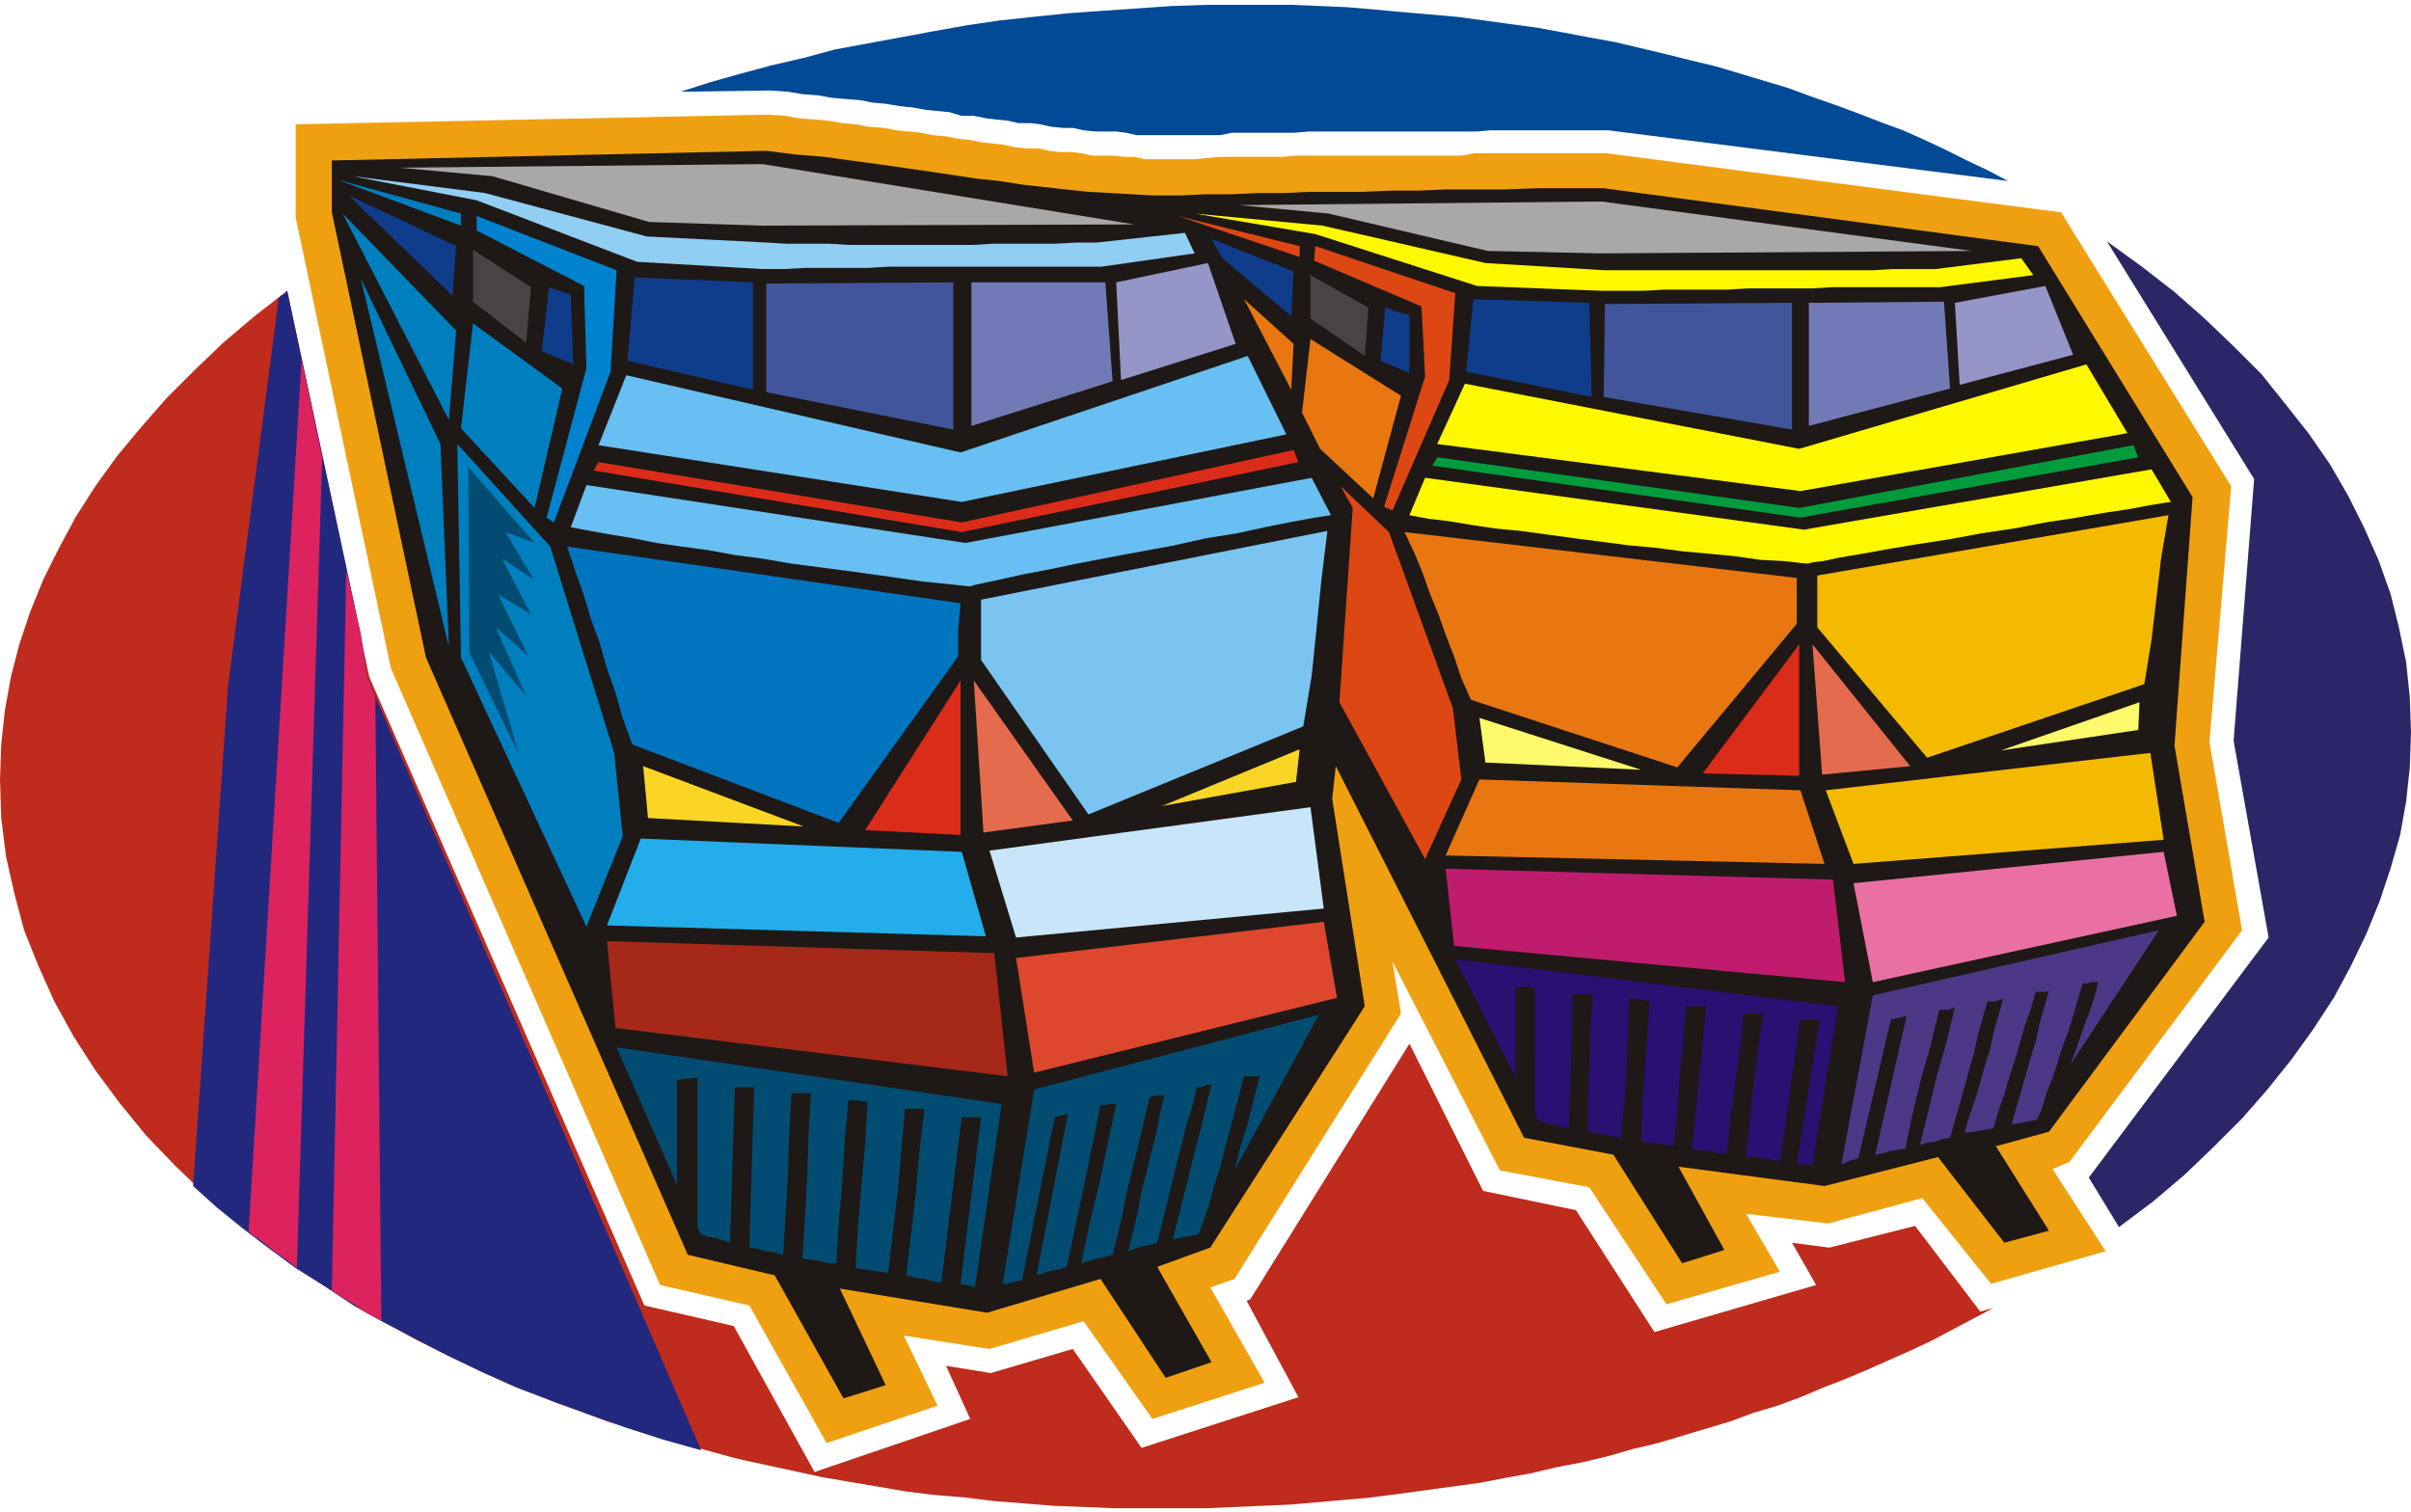 <svg xmlns="http://www.w3.org/2000/svg" fill-rule="evenodd" height="1.253in" preserveAspectRatio="none" stroke-linecap="round" viewBox="0 0 1998 1253" width="1.998in"><style>.pen1{stroke:none}.brush7{fill:#42549b}.brush8{fill:#727ab5}.brush9{fill:#9396c6}.brush10{fill:#0f3d8c}.brush11{fill:#fff900}.brush12{fill:#f4ba00}.brush13{fill:#e87711}.brush18{fill:#fcf96b}.brush19{fill:#dd4714}.brush20{fill:#494444}.brush21{fill:#a8a8a8}.brush22{fill:#db2b19}.brush23{fill:#e56b4f}.brush25{fill:#68bff2}.brush32{fill:#024c72}.brush33{fill:#f9d626}.brush36{fill:#007fbf}</style><path class="pen1" style="fill:#bf2b1c" d="m1652 1084-17 9-17 9-17 9-17 8-18 8-18 8-19 8-18 7-19 8-19 7-20 6-19 7-20 6-20 6-20 6-21 5-21 6-21 5-21 4-21 5-22 4-21 4-22 3-22 3-22 3-23 3-22 2-23 2-23 2-23 1-23 1-23 1h-77l-25-1-25-1-25-2-25-2-24-3-25-2-24-3-23-4-24-4-23-4-23-5-23-5-23-5-22-6-22-6-22-6-21-7-21-6-21-8-20-7-20-8-20-8-20-9-19-9-19-9-18-9-18-10-18-10-17-10-33-21-32-22-29-23-28-24-26-25-24-25-22-27-20-27-18-28-16-29-13-29-12-30-8-30-7-31-4-32-1-32 1-29 3-28 5-28 7-27 9-27 11-27 13-26 14-26 16-25 18-25 20-24 21-24 23-23 24-23 26-22 27-21 68 320 228 521 74 17 67 121 129-44-20-44 37 6 68-20 57 82 130-42-43-80 3-1 132-212 61 122 77 16 65 101 134-39-20-35 31 4 71-18 54 71 11-3z"/><path class="pen1" style="fill:#2b2666" d="m1746 200 29 21 27 21 25 22 24 23 23 23 20 25 19 24 18 26 15 26 13 26 12 27 10 28 7 28 6 29 3 29 1 29-1 29-3 28-5 28-8 28-9 27-11 27-13 27-14 26-17 26-18 25-20 25-21 24-24 24-24 23-26 22-28 21-25-41 149-199-29-163 17-217-122-197z"/><path class="pen1" style="fill:#024996" d="M1000 4h70l24 1 23 1 23 2 22 2 23 2 23 2 22 3 22 3 22 3 22 4 21 4 22 4 21 5 21 5 20 5 21 5 20 6 20 6 20 6 19 7 20 7 19 7 18 7 19 7 18 8 17 8 18 9 17 8 17 9-331-42h-98l-11 1h-140l-11 1h-52l-10 2h-69l-9-2-8-1h-17l-10-1-9-2h-8l-10-1-9-2-8-1h-10l-9-2-10-1-8-1-10-2h-10l-10-3-10-1-10-1-11-2-10-1-12-2-11-1-10-2-13-1-11-1-11-2-13-1-12-2-15-1-74 1 25-8 25-7 26-7 26-6 26-7 27-5 27-5 27-5 28-5 27-4 28-3 29-3 28-2 29-2 29-2 29-1z"/><path class="pen1" style="fill:#efa011" d="m1708 176-377-49h-109l-11 2h-138l-10 1h-53l-20 2h-41l-9-2h-8l-10-1h-17l-9-2-8-1h-10l-9-1-8-2h-10l-10-1-9-2-9-1-9-1-10-2-10-1-10-2-11-1-10-2-10-1-10-1-11-2-12-1-11-2-11-1-12-2-11-1-13-1-11-2-15-1-391 8v77l79 374 223 511 74 17 64 114 92-31-28-58 71 11 78-23 57 81 93-30-45-79 20-7 138-220-7-43 89 173 74 14 64 97 94-27-28-48 68 8 78-21 57 71 95-27-44-68 14-6 143-192-27-156 18-212-141-227z"/><path class="pen1" style="fill:#1e1916" d="m1698 938 129-174-25-146 15-206-128-208-360-48h-55l-26 1h-49l-24 1h-23l-23 1h-44l-21 1h-22l-21 1h-22l-21 1h-22l-18-1-18-1-18-1-19-2-18-2-18-2-19-3-19-2-20-3-20-3-21-3-21-3-22-3-22-3-24-2-24-3-360 8v43l78 369 217 495 72 17 57 102 35-11-38-80 122 20 94-28 54 82 38-13-45-79 44-16 128-200-27-172 3-27 156 308 74 14 57 90 35-11-38-69 121 16 94-24 55 71 37-10-44-70 44-12z"/><path class="pen1 brush7" d="m1485 251-155 1-1 77 156 27V251z"/><path class="pen1 brush8" d="m1611 250-112 1v102l117-31-5-72z"/><path class="pen1 brush9" d="m1620 251 4 68 94-25-23-57-75 14z"/><path class="pen1 brush10" d="m1317 251 2 78-104-21 6-60 96 3z"/><path class="pen1 brush11" d="m1783 389 16 27-7 1-12 2-16 3-20 3-23 4-26 4-26 5-27 4-27 5-26 4-24 4-22 4-18 3-14 3-9 1-3 1h-3l-18-2-19-1-21-3-21-2-22-2-23-3-22-2-23-3-23-3-22-3-22-3-21-2-20-3-18-3-17-2-16-3 13-31 314 43 288-50z"/><path class="pen1 brush11" d="m1729 302 34 57-271 48-301-39 23-50 277 54 238-70z"/><path class="pen1 brush12" d="m1797 427-291 50v43l91 108 180-61 6-37 4-34 4-34 6-35z"/><path class="pen1 brush13" d="m1390 636-171-56-8-18-6-18-7-18-6-17-7-17-6-17-7-17-8-17 325 38v38l-99 119z"/><path class="pen1 brush12" d="m1782 624-269 31 23 61 257-20-11-72z"/><path class="pen1 brush13" d="m1492 655 20 61-314-7 28-63 266 9z"/><path class="pen1" style="fill:#ea70a3" d="m1793 706-257 26 16 82 252-55-11-53z"/><path class="pen1" style="fill:#bf1c6d" d="m1519 729 10 85-324-30-7-64 321 9z"/><path class="pen1" style="fill:#4c3887" d="m1789 771-73 111 6-17 6-17 6-16 5-18h-6l-3 1h-4l-4 13-4 14-4 13-5 13-4 13-4 12-5 13-4 13-4 9-5 1-5 1-6 1-5 1 4-14 4-14 4-14 4-14 4-13 3-14 4-14 4-14-2 1h-9l-4 14-5 14-4 14-4 14-5 15-4 14-5 14-4 14-5 1-6 1-6 1-7 1 4-14 5-14 4-14 4-14 4-13 3-14 4-14 4-14-4 1-3 1h-6l-4 14-4 14-3 14-4 14-4 15-4 14-4 14-4 14-6 1-6 2-7 1-6 2 7-28 7-29 8-28 7-29-3 1-3 1h-7l-7 29-8 28-7 29-6 29-7 1-6 1-6 2-6 1 26-115-13 3-27 115-3 1-4 1-4 2-3 1 26-140 237-54z"/><path class="pen1" style="fill:#2b0f72" d="m1523 834-21 132h-2l-3-1h-8l19-120h-16l-17 118-7-2-7-1-7-1h-7l3-30 3-30 4-30 4-29h-16l-3 29-4 29-4 29-3 29h-7l-7-2-8-1h-7l3-30 3-30 3-29 3-30h-17l-2 29-3 29-2 29-3 29-7-1-7-1-7-1-6-1 1-30 2-29 2-28 2-29-5-1-4-1h-8l-1 29-1 29-2 28-3 29-7-1-7-2-7-1-6-1v-29l1-29 1-28 2-28h-17v28l-1 27-1 28-1 28-6-1-6-2-7-1-6-2-3-6V818h-16v75l-50-98 317 39z"/><path class="pen1 brush18" d="m1360 638-129-6-5-37 134 43z"/><path class="pen1 brush11" d="m1330 224-99-6-135-31-106-10 100 17 134 43 103 4h35l18-1h52l17-1h53l17-1h89l77-10-10-14-71 9h-35l-17 1h-222z"/><path class="pen1 brush19" d="m1206 243-5 72-47 108-7-3 34-108-3-58-89-38 1-12 116 39z"/><path class="pen1 brush10" d="M1168 261v48l-24-10 4-44 3 1 6 2 6 2 5 1z"/><path class="pen1 brush20" d="m1134 255-3 40-45-31v-36l48 27z"/><path class="pen1 brush13" d="m1086 281-7 61 15 30 44 41 23-85-75-47z"/><path class="pen1 brush19" d="m1151 441 53 146 7 59-30 66-71-130 11-161-10-18 40 38zm-74-237v9l-101-34 101 25z"/><path class="pen1 brush10" d="m1072 225-2 37-57-48-9-16 68 27z"/><path class="pen1 brush13" d="m1072 285-2 38-39-75 41 37z"/><path class="pen1 brush21" d="m1634 208-307-41-300 3 74 7 132 31 94 2 307-2z"/><path class="pen1 brush18" d="m1658 622 114-17 1-23-115 40z"/><path class="pen1 brush22" d="m1411 641 80 2V534l-80 107z"/><path class="pen1 brush23" d="m1502 534 8 108 73-7-81-101z"/><path class="pen1" style="fill:#009b3d" d="m1191 379 300 42 277-52 4 10-280 50-305-43 4-7z"/><path class="pen1 brush7" d="m790 234-155 1v90l155 31V234z"/><path class="pen1 brush8" d="M916 234H805v119l117-37-6-82z"/><path class="pen1 brush9" d="m925 234 4 81 95-30-23-67-76 16z"/><path class="pen1 brush10" d="M624 234v89l-104-24 6-69 98 4z"/><path class="pen1 brush25" d="m1087 396 16 31-7 1-12 2-16 3-20 4-23 5-25 4-27 6-27 5-27 5-26 5-24 5-21 4-18 4-14 3-9 2-3 1h-1l-18-2-20-2-21-3-21-3-22-3-23-3-23-3-23-4-23-3-22-4-22-3-21-3-20-4-18-3-17-3-16-3 13-35 314 48 287-54z"/><path class="pen1 brush25" d="m1034 295 32 65-269 56-301-47 23-58 277 64 238-80z"/><path class="pen1" style="fill:#7ac4f2" d="m1100 440-287 57v50l89 128 178-73 7-42 4-39 4-40 5-41z"/><path class="pen1" style="fill:#0075bf" d="m695 682-171-65-8-22-6-21-7-20-6-21-7-19-6-20-7-20-7-21 326 47-1 11-1 11v22l-99 138z"/><path class="pen1" style="fill:#c9e5f9" d="m1086 669-266 36 22 72 255-24-11-84z"/><path class="pen1" style="fill:#23adea" d="m797 706 20 70-314-9 28-72 266 11z"/><path class="pen1" style="fill:#dd472d" d="m1097 764-255 30 15 95 251-62-11-63z"/><path class="pen1" style="fill:#a52819" d="m824 790 11 102-325-40-7-72 321 10z"/><path class="pen1 brush32" d="m1093 841-70 129 5-20 6-19 5-20 5-19h-13l-4 15-4 15-4 15-4 15-4 16-5 15-4 15-5 15-4 10-5 1-5 1-6 1-5 1 4-16 4-16 4-16 4-16 4-16 4-15 4-17 4-16h-3l-3 1-3 1h-3l-4 16-5 16-4 16-4 16-4 16-4 17-4 16-4 16-7 2-6 1-6 2-5 2 4-16 4-17 3-16 4-16 4-16 4-16 3-16 4-16h-7l-3 1h-2l-4 16-4 17-4 16-4 17-4 16-3 17-4 16-4 16-7 2-6 1-6 2-7 2 7-33 8-33 7-33 7-33h-5l-4 1h-4l-7 34-7 34-7 33-7 33-6 2-6 1-7 2-6 2 26-134-11 3-27 135-4 1-5 1-4 1h-3l26-161 236-62zm-263 74-22 152-3-1-3-1h-3l-3-1 17-138h-16l-17 137-7-1-6-2-8-1-8-2 4-34 4-35 3-34 4-35h-16l-3 34-3 34-4 34-4 34-7-1-6-1-7-1-7-1 2-35 3-34 3-35 2-34h-4l-4-1h-8l-3 34-2 34-3 34-2 33h-7l-7-2-7-1-7-1 2-34 2-34 1-34 2-35h-16l-2 33-1 34-2 34-2 33-7-2-7-1-7-2-7-1 1-33 1-34 1-33 1-33h-16l-1 32-1 32-1 32-1 33-6-2-6-2-6-1-6-2-3-6V893l-17 2v87l-50-114 319 47z"/><path class="pen1 brush33" d="m666 685-129-7-4-43 133 50z"/><path class="pen1" style="fill:#91cef4" d="m635 201-99-5-134-36-110-14 103 20 133 51 104 6h18l17-1h53l17-1h176l77-11-8-17-73 8h-17l-17 1h-52l-17 1H704l-17-1h-35l-17-1z"/><path class="pen1" style="fill:#0082ce" d="m511 224-5 84-47 125-6-4 33-124-2-68-89-46v-12l116 45z"/><path class="pen1 brush10" d="m473 244 2 58-26-11 6-53 2 1 6 2 6 2 4 1z"/><path class="pen1 brush20" d="m440 238-4 46-44-34v-43l48 31z"/><path class="pen1 brush36" d="m392 268-10 87 61 66 23-99-74-54zm64 185 53 171 7 69-30 75-104-223-3-177 77 85zm-74-276v10l-102-38 102 28z"/><path class="pen1 brush10" d="m378 204-3 41-86-83 89 42z"/><path class="pen1 brush36" d="m378 274-6 74-88-171 94 97z"/><path class="pen1 brush21" d="m940 186-308-50-301 3 77 7 130 38 94 3 308-1z"/><path class="pen1 brush36" d="m365 368 7 168-73-305 66 137z"/><path class="pen1 brush33" d="m963 668 111-20 3-27-114 47z"/><path class="pen1 brush22" d="m717 688 79 4V564l-79 124z"/><path class="pen1 brush23" d="m807 564 8 126 74-10-82-116z"/><path class="pen1 brush22" d="m496 383 301 50 275-60 4 10-279 58-305-51 4-7z"/><path class="pen1 brush32" d="m388 387 1 154 41 84-25-85 31 37-25-57 27 24-25-51 27 16-24-46 26 17-23-39 24 9-55-63z"/><path class="pen1" style="fill:#23287f" d="m299 526 5 35 277 641-32-9-31-10-31-11-30-11-29-11-29-13-27-13-27-14-27-14-25-14-24-16-24-15-23-17-21-16-21-17-20-18 29-415 42-321 2-2 2-1 1-1 2-2 61 285z"/><path class="pen1" d="m299 526 5 35 7 17 5 517-5-3-6-3-5-3-5-4-5-3-5-3-5-3-5-3 12-598 12 54zm-53 525-5-4-5-4-5-3-5-4-5-4-5-4-5-3-5-4 44-723 17 81-21 672z" style="fill:#dd235e"/></svg>
